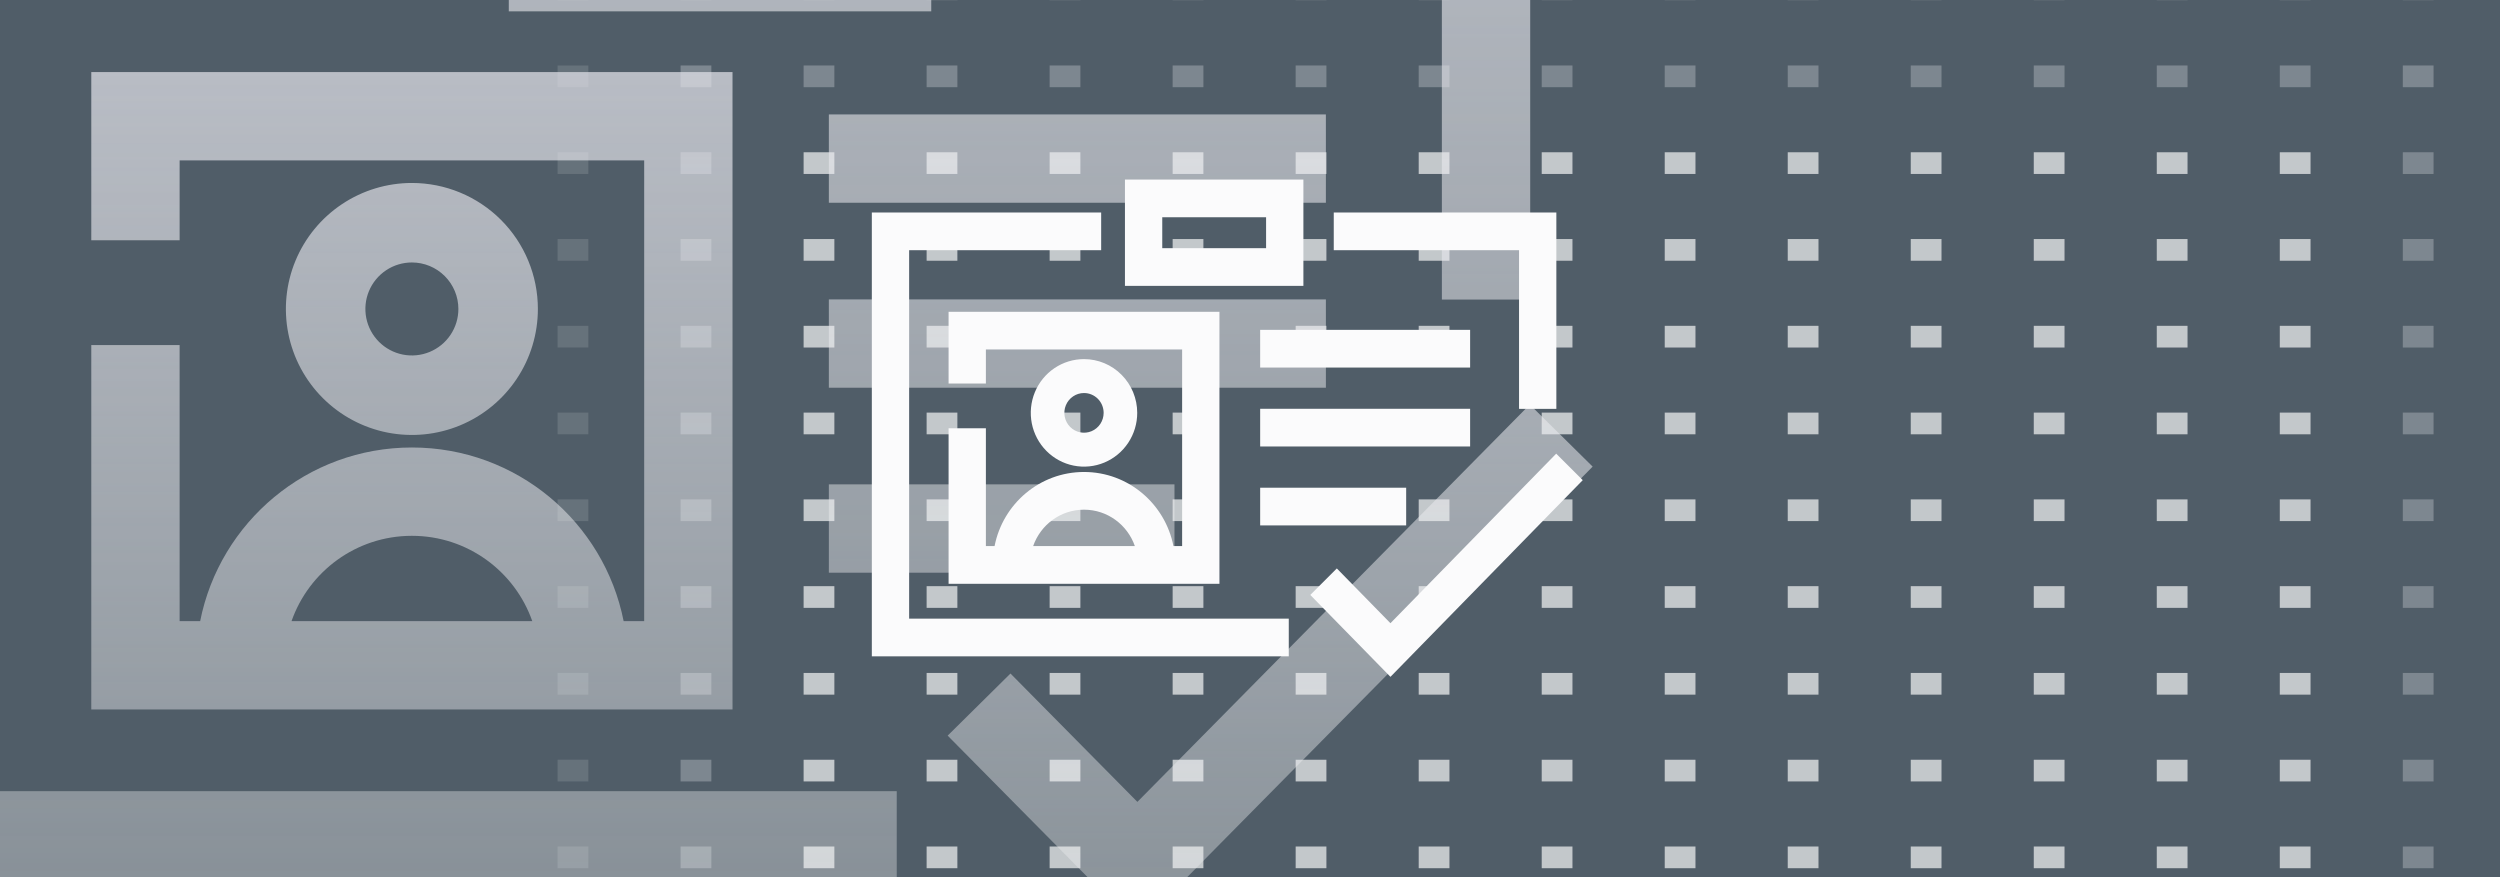 <svg width="342" height="120" viewBox="0 0 342 120" fill="none" xmlns="http://www.w3.org/2000/svg">
<rect x="0" y="0" width="342" height="120" fill="#333333" stroke="none"/>
<g clip-path="url(#clip0_2171_77815)">
<rect width="342" height="120" fill="#505D68"/>
<g style="mix-blend-mode:color-burn" opacity="0.8">
<rect opacity="0.2" x="76.277" y="-2.913" width="4.207" height="2.968" fill="#E0E2E4"/>
<rect opacity="0.2" x="76.277" y="8.959" width="4.207" height="2.968" fill="#E0E2E4"/>
<rect opacity="0.2" x="76.277" y="20.83" width="4.207" height="2.968" fill="#E0E2E4"/>
<rect opacity="0.2" x="76.277" y="32.701" width="4.207" height="2.968" fill="#E0E2E4"/>
<rect opacity="0.2" x="76.277" y="44.573" width="4.207" height="2.968" fill="#E0E2E4"/>
<rect opacity="0.2" x="76.277" y="56.444" width="4.207" height="2.968" fill="#E0E2E4"/>
<rect opacity="0.2" x="76.277" y="68.316" width="4.207" height="2.968" fill="#E0E2E4"/>
<rect opacity="0.2" x="76.277" y="80.188" width="4.207" height="2.968" fill="#E0E2E4"/>
<rect opacity="0.2" x="76.277" y="92.06" width="4.207" height="2.968" fill="#E0E2E4"/>
<rect opacity="0.2" x="76.277" y="103.932" width="4.207" height="2.968" fill="#E0E2E4"/>
<rect opacity="0.2" x="76.277" y="115.803" width="4.207" height="2.968" fill="#E0E2E4"/>
<rect opacity="0.2" x="93.106" y="-2.913" width="4.207" height="2.968" fill="#E0E2E4"/>
<rect opacity="0.4" x="93.106" y="8.959" width="4.207" height="2.968" fill="#E0E2E4"/>
<rect opacity="0.4" x="93.106" y="20.83" width="4.207" height="2.968" fill="#E0E2E4"/>
<rect opacity="0.4" x="93.106" y="32.701" width="4.207" height="2.968" fill="#E0E2E4"/>
<rect opacity="0.4" x="93.106" y="44.573" width="4.207" height="2.968" fill="#E0E2E4"/>
<rect opacity="0.4" x="93.106" y="56.444" width="4.207" height="2.968" fill="#E0E2E4"/>
<rect opacity="0.4" x="93.106" y="68.316" width="4.207" height="2.968" fill="#E0E2E4"/>
<rect opacity="0.4" x="93.106" y="80.188" width="4.207" height="2.968" fill="#E0E2E4"/>
<rect opacity="0.4" x="93.106" y="92.06" width="4.207" height="2.968" fill="#E0E2E4"/>
<rect opacity="0.4" x="93.106" y="103.932" width="4.207" height="2.968" fill="#E0E2E4"/>
<rect opacity="0.4" x="93.106" y="115.803" width="4.207" height="2.968" fill="#E0E2E4"/>
<rect opacity="0.2" x="109.934" y="-2.913" width="4.207" height="2.968" fill="#E0E2E4"/>
<rect opacity="0.4" x="109.934" y="8.959" width="4.207" height="2.968" fill="#E0E2E4"/>
<rect x="109.934" y="20.83" width="4.207" height="2.968" fill="#E0E2E4"/>
<rect x="109.934" y="32.701" width="4.207" height="2.968" fill="#E0E2E4"/>
<rect x="109.934" y="44.573" width="4.207" height="2.968" fill="#E0E2E4"/>
<rect x="109.934" y="56.444" width="4.207" height="2.968" fill="#E0E2E4"/>
<rect x="109.934" y="68.316" width="4.207" height="2.968" fill="#E0E2E4"/>
<rect x="109.934" y="80.188" width="4.207" height="2.968" fill="#E0E2E4"/>
<rect x="109.934" y="92.06" width="4.207" height="2.968" fill="#E0E2E4"/>
<rect x="109.934" y="103.932" width="4.207" height="2.968" fill="#E0E2E4"/>
<rect x="109.934" y="115.803" width="4.207" height="2.968" fill="#E0E2E4"/>
<rect opacity="0.2" x="126.762" y="-2.913" width="4.207" height="2.968" fill="#E0E2E4"/>
<rect opacity="0.4" x="126.762" y="8.959" width="4.207" height="2.968" fill="#E0E2E4"/>
<rect x="126.762" y="20.83" width="4.207" height="2.968" fill="#E0E2E4"/>
<rect x="126.762" y="32.701" width="4.207" height="2.968" fill="#E0E2E4"/>
<rect x="126.762" y="44.573" width="4.207" height="2.968" fill="#E0E2E4"/>
<rect x="126.762" y="56.444" width="4.207" height="2.968" fill="#E0E2E4"/>
<rect x="126.762" y="68.316" width="4.207" height="2.968" fill="#E0E2E4"/>
<rect x="126.762" y="80.188" width="4.207" height="2.968" fill="#E0E2E4"/>
<rect x="126.762" y="92.06" width="4.207" height="2.968" fill="#E0E2E4"/>
<rect x="126.762" y="103.932" width="4.207" height="2.968" fill="#E0E2E4"/>
<rect x="126.762" y="115.803" width="4.207" height="2.968" fill="#E0E2E4"/>
<rect opacity="0.2" x="143.59" y="-2.913" width="4.207" height="2.968" fill="#E0E2E4"/>
<rect opacity="0.4" x="143.59" y="8.959" width="4.207" height="2.968" fill="#E0E2E4"/>
<rect x="143.59" y="20.83" width="4.207" height="2.968" fill="#E0E2E4"/>
<rect x="143.59" y="32.701" width="4.207" height="2.968" fill="#E0E2E4"/>
<rect x="143.59" y="44.573" width="4.207" height="2.968" fill="#E0E2E4"/>
<rect x="143.59" y="56.444" width="4.207" height="2.968" fill="#E0E2E4"/>
<rect x="143.59" y="68.316" width="4.207" height="2.968" fill="#E0E2E4"/>
<rect x="143.59" y="80.188" width="4.207" height="2.968" fill="#E0E2E4"/>
<rect x="143.59" y="92.06" width="4.207" height="2.968" fill="#E0E2E4"/>
<rect x="143.59" y="103.932" width="4.207" height="2.968" fill="#E0E2E4"/>
<rect x="143.59" y="115.803" width="4.207" height="2.968" fill="#E0E2E4"/>
<rect opacity="0.2" x="160.418" y="-2.913" width="4.207" height="2.968" fill="#E0E2E4"/>
<rect opacity="0.4" x="160.418" y="8.959" width="4.207" height="2.968" fill="#E0E2E4"/>
<rect x="160.418" y="20.83" width="4.207" height="2.968" fill="#E0E2E4"/>
<rect x="160.418" y="32.701" width="4.207" height="2.968" fill="#E0E2E4"/>
<rect x="160.418" y="44.573" width="4.207" height="2.968" fill="#E0E2E4"/>
<rect x="160.418" y="56.444" width="4.207" height="2.968" fill="#E0E2E4"/>
<rect x="160.418" y="68.316" width="4.207" height="2.968" fill="#E0E2E4"/>
<rect x="160.418" y="80.188" width="4.207" height="2.968" fill="#E0E2E4"/>
<rect x="160.418" y="92.06" width="4.207" height="2.968" fill="#E0E2E4"/>
<rect x="160.418" y="103.932" width="4.207" height="2.968" fill="#E0E2E4"/>
<rect x="160.418" y="115.803" width="4.207" height="2.968" fill="#E0E2E4"/>
<rect opacity="0.2" x="177.246" y="-2.913" width="4.207" height="2.968" fill="#E0E2E4"/>
<rect opacity="0.4" x="177.246" y="8.959" width="4.207" height="2.968" fill="#E0E2E4"/>
<rect x="177.246" y="20.83" width="4.207" height="2.968" fill="#E0E2E4"/>
<rect x="177.246" y="32.701" width="4.207" height="2.968" fill="#E0E2E4"/>
<rect x="177.246" y="44.573" width="4.207" height="2.968" fill="#E0E2E4"/>
<rect x="177.246" y="56.444" width="4.207" height="2.968" fill="#E0E2E4"/>
<rect x="177.246" y="68.316" width="4.207" height="2.968" fill="#E0E2E4"/>
<rect x="177.246" y="80.188" width="4.207" height="2.968" fill="#E0E2E4"/>
<rect x="177.246" y="92.06" width="4.207" height="2.968" fill="#E0E2E4"/>
<rect x="177.246" y="103.932" width="4.207" height="2.968" fill="#E0E2E4"/>
<rect x="177.246" y="115.803" width="4.207" height="2.968" fill="#E0E2E4"/>
<rect opacity="0.2" x="194.078" y="-2.913" width="4.207" height="2.968" fill="#E0E2E4"/>
<rect opacity="0.4" x="194.078" y="8.959" width="4.207" height="2.968" fill="#E0E2E4"/>
<rect x="194.078" y="20.83" width="4.207" height="2.968" fill="#E0E2E4"/>
<rect x="194.078" y="32.701" width="4.207" height="2.968" fill="#E0E2E4"/>
<rect x="194.078" y="44.573" width="4.207" height="2.968" fill="#E0E2E4"/>
<rect x="194.078" y="56.444" width="4.207" height="2.968" fill="#E0E2E4"/>
<rect x="194.078" y="68.316" width="4.207" height="2.968" fill="#E0E2E4"/>
<rect x="194.078" y="80.188" width="4.207" height="2.968" fill="#E0E2E4"/>
<rect x="194.078" y="92.06" width="4.207" height="2.968" fill="#E0E2E4"/>
<rect x="194.078" y="103.932" width="4.207" height="2.968" fill="#E0E2E4"/>
<rect x="194.078" y="115.803" width="4.207" height="2.968" fill="#E0E2E4"/>
<rect opacity="0.2" x="210.906" y="-2.913" width="4.207" height="2.968" fill="#E0E2E4"/>
<rect opacity="0.4" x="210.906" y="8.959" width="4.207" height="2.968" fill="#E0E2E4"/>
<rect x="210.906" y="20.83" width="4.207" height="2.968" fill="#E0E2E4"/>
<rect x="210.906" y="32.701" width="4.207" height="2.968" fill="#E0E2E4"/>
<rect x="210.906" y="44.573" width="4.207" height="2.968" fill="#E0E2E4"/>
<rect x="210.906" y="56.444" width="4.207" height="2.968" fill="#E0E2E4"/>
<rect x="210.906" y="68.316" width="4.207" height="2.968" fill="#E0E2E4"/>
<rect x="210.906" y="80.188" width="4.207" height="2.968" fill="#E0E2E4"/>
<rect x="210.906" y="92.06" width="4.207" height="2.968" fill="#E0E2E4"/>
<rect x="210.906" y="103.932" width="4.207" height="2.968" fill="#E0E2E4"/>
<rect x="210.906" y="115.803" width="4.207" height="2.968" fill="#E0E2E4"/>
<rect opacity="0.2" x="227.734" y="-2.913" width="4.207" height="2.968" fill="#E0E2E4"/>
<rect opacity="0.4" x="227.734" y="8.959" width="4.207" height="2.968" fill="#E0E2E4"/>
<rect x="227.734" y="20.83" width="4.207" height="2.968" fill="#E0E2E4"/>
<rect x="227.734" y="32.701" width="4.207" height="2.968" fill="#E0E2E4"/>
<rect x="227.734" y="44.573" width="4.207" height="2.968" fill="#E0E2E4"/>
<rect x="227.734" y="56.444" width="4.207" height="2.968" fill="#E0E2E4"/>
<rect x="227.734" y="68.316" width="4.207" height="2.968" fill="#E0E2E4"/>
<rect x="227.734" y="80.188" width="4.207" height="2.968" fill="#E0E2E4"/>
<rect x="227.734" y="92.06" width="4.207" height="2.968" fill="#E0E2E4"/>
<rect x="227.734" y="103.932" width="4.207" height="2.968" fill="#E0E2E4"/>
<rect x="227.734" y="115.803" width="4.207" height="2.968" fill="#E0E2E4"/>
<rect opacity="0.2" x="244.562" y="-2.913" width="4.207" height="2.968" fill="#E0E2E4"/>
<rect opacity="0.4" x="244.562" y="8.959" width="4.207" height="2.968" fill="#E0E2E4"/>
<rect x="244.562" y="20.83" width="4.207" height="2.968" fill="#E0E2E4"/>
<rect x="244.562" y="32.701" width="4.207" height="2.968" fill="#E0E2E4"/>
<rect x="244.562" y="44.573" width="4.207" height="2.968" fill="#E0E2E4"/>
<rect x="244.562" y="56.444" width="4.207" height="2.968" fill="#E0E2E4"/>
<rect x="244.562" y="68.316" width="4.207" height="2.968" fill="#E0E2E4"/>
<rect x="244.562" y="80.188" width="4.207" height="2.968" fill="#E0E2E4"/>
<rect x="244.562" y="92.06" width="4.207" height="2.968" fill="#E0E2E4"/>
<rect x="244.562" y="103.932" width="4.207" height="2.968" fill="#E0E2E4"/>
<rect x="244.562" y="115.803" width="4.207" height="2.968" fill="#E0E2E4"/>
<rect opacity="0.2" x="261.391" y="-2.913" width="4.207" height="2.968" fill="#E0E2E4"/>
<rect opacity="0.4" x="261.391" y="8.959" width="4.207" height="2.968" fill="#E0E2E4"/>
<rect x="261.391" y="20.83" width="4.207" height="2.968" fill="#E0E2E4"/>
<rect x="261.391" y="32.701" width="4.207" height="2.968" fill="#E0E2E4"/>
<rect x="261.391" y="44.573" width="4.207" height="2.968" fill="#E0E2E4"/>
<rect x="261.391" y="56.444" width="4.207" height="2.968" fill="#E0E2E4"/>
<rect x="261.391" y="68.316" width="4.207" height="2.968" fill="#E0E2E4"/>
<rect x="261.391" y="80.188" width="4.207" height="2.968" fill="#E0E2E4"/>
<rect x="261.391" y="92.06" width="4.207" height="2.968" fill="#E0E2E4"/>
<rect x="261.391" y="103.932" width="4.207" height="2.968" fill="#E0E2E4"/>
<rect x="261.391" y="115.803" width="4.207" height="2.968" fill="#E0E2E4"/>
<rect opacity="0.2" x="278.219" y="-2.913" width="4.207" height="2.968" fill="#E0E2E4"/>
<rect opacity="0.4" x="278.219" y="8.959" width="4.207" height="2.968" fill="#E0E2E4"/>
<rect x="278.219" y="20.83" width="4.207" height="2.968" fill="#E0E2E4"/>
<rect x="278.219" y="32.701" width="4.207" height="2.968" fill="#E0E2E4"/>
<rect x="278.219" y="44.573" width="4.207" height="2.968" fill="#E0E2E4"/>
<rect x="278.219" y="56.444" width="4.207" height="2.968" fill="#E0E2E4"/>
<rect x="278.219" y="68.316" width="4.207" height="2.968" fill="#E0E2E4"/>
<rect x="278.219" y="80.188" width="4.207" height="2.968" fill="#E0E2E4"/>
<rect x="278.219" y="92.06" width="4.207" height="2.968" fill="#E0E2E4"/>
<rect x="278.219" y="103.932" width="4.207" height="2.968" fill="#E0E2E4"/>
<rect x="278.219" y="115.803" width="4.207" height="2.968" fill="#E0E2E4"/>
<rect opacity="0.2" x="295.047" y="-2.913" width="4.207" height="2.968" fill="#E0E2E4"/>
<rect opacity="0.4" x="295.047" y="8.959" width="4.207" height="2.968" fill="#E0E2E4"/>
<rect x="295.047" y="20.83" width="4.207" height="2.968" fill="#E0E2E4"/>
<rect x="295.047" y="32.701" width="4.207" height="2.968" fill="#E0E2E4"/>
<rect x="295.047" y="44.573" width="4.207" height="2.968" fill="#E0E2E4"/>
<rect x="295.047" y="56.444" width="4.207" height="2.968" fill="#E0E2E4"/>
<rect x="295.047" y="68.316" width="4.207" height="2.968" fill="#E0E2E4"/>
<rect x="295.047" y="80.188" width="4.207" height="2.968" fill="#E0E2E4"/>
<rect x="295.047" y="92.06" width="4.207" height="2.968" fill="#E0E2E4"/>
<rect x="295.047" y="103.932" width="4.207" height="2.968" fill="#E0E2E4"/>
<rect x="295.047" y="115.803" width="4.207" height="2.968" fill="#E0E2E4"/>
<rect opacity="0.2" x="311.875" y="-2.913" width="4.207" height="2.968" fill="#E0E2E4"/>
<rect opacity="0.4" x="311.875" y="8.959" width="4.207" height="2.968" fill="#E0E2E4"/>
<rect x="311.875" y="20.83" width="4.207" height="2.968" fill="#E0E2E4"/>
<rect x="311.875" y="32.701" width="4.207" height="2.968" fill="#E0E2E4"/>
<rect x="311.875" y="44.573" width="4.207" height="2.968" fill="#E0E2E4"/>
<rect x="311.875" y="56.444" width="4.207" height="2.968" fill="#E0E2E4"/>
<rect x="311.875" y="68.316" width="4.207" height="2.968" fill="#E0E2E4"/>
<rect x="311.875" y="80.188" width="4.207" height="2.968" fill="#E0E2E4"/>
<rect x="311.875" y="92.06" width="4.207" height="2.968" fill="#E0E2E4"/>
<rect x="311.875" y="103.932" width="4.207" height="2.968" fill="#E0E2E4"/>
<rect x="311.875" y="115.803" width="4.207" height="2.968" fill="#E0E2E4"/>
<rect opacity="0.2" x="328.703" y="-2.913" width="4.207" height="2.968" fill="#E0E2E4"/>
<rect opacity="0.4" x="328.703" y="8.959" width="4.207" height="2.968" fill="#E0E2E4"/>
<rect opacity="0.4" x="328.703" y="20.83" width="4.207" height="2.968" fill="#E0E2E4"/>
<rect opacity="0.4" x="328.703" y="32.701" width="4.207" height="2.968" fill="#E0E2E4"/>
<rect opacity="0.4" x="328.703" y="44.573" width="4.207" height="2.968" fill="#E0E2E4"/>
<rect opacity="0.4" x="328.703" y="56.444" width="4.207" height="2.968" fill="#E0E2E4"/>
<rect opacity="0.4" x="328.703" y="68.316" width="4.207" height="2.968" fill="#E0E2E4"/>
<rect opacity="0.4" x="328.703" y="80.188" width="4.207" height="2.968" fill="#E0E2E4"/>
<rect opacity="0.4" x="328.703" y="92.06" width="4.207" height="2.968" fill="#E0E2E4"/>
<rect opacity="0.4" x="328.703" y="103.932" width="4.207" height="2.968" fill="#E0E2E4"/>
<rect opacity="0.4" x="328.703" y="115.803" width="4.207" height="2.968" fill="#E0E2E4"/>
</g>
<g style="mix-blend-mode:color-burn" opacity="0.7">
<path fill-rule="evenodd" clip-rule="evenodd" d="M69.603 -32.528H127.395V1.553H69.603V-32.528ZM81.687 -20.445V-10.53H115.312V-20.445H81.687ZM-12.355 -21.967H61.916V-9.884H-0.272V108.234H122.673V120.317H-12.355V-21.967ZM197.248 -9.884H137.243V-21.967H209.332V40.981H197.248V-9.884ZM113.387 27.737H181.38V15.654H113.387V27.737ZM181.38 53.041H113.387V40.958H181.38V53.041ZM113.387 78.346H160.669V66.262H113.387V78.346Z" fill="url(#paint0_linear_2171_77815)"/>
<path fill-rule="evenodd" clip-rule="evenodd" d="M100.208 9.862H12.488V32.865H24.572V21.946H88.125V84.97H85.313C82.627 71.427 70.68 61.217 56.348 61.217C42.016 61.217 30.069 71.427 27.383 84.97H24.572V47.203H12.488V97.053H100.208V9.862ZM72.815 84.97C70.431 78.173 63.959 73.3 56.348 73.3C48.737 73.3 42.265 78.173 39.881 84.97H72.815ZM61.635 45.8C62.334 44.754 62.707 43.525 62.707 42.266C62.707 40.579 62.036 38.961 60.843 37.768C59.651 36.575 58.033 35.905 56.346 35.905C55.087 35.905 53.858 36.278 52.812 36.977C51.765 37.676 50.95 38.67 50.469 39.832C49.987 40.994 49.861 42.273 50.107 43.507C50.352 44.741 50.958 45.875 51.847 46.764C52.737 47.654 53.871 48.26 55.105 48.505C56.339 48.751 57.617 48.625 58.78 48.143C59.942 47.662 60.936 46.847 61.635 45.8ZM70.677 51.842C72.571 49.008 73.582 45.675 73.582 42.266C73.582 37.695 71.766 33.311 68.533 30.079C65.301 26.846 60.917 25.03 56.346 25.03C52.937 25.03 49.604 26.041 46.77 27.935C43.935 29.829 41.726 32.521 40.421 35.67C39.117 38.82 38.776 42.285 39.441 45.629C40.106 48.972 41.747 52.044 44.158 54.454C46.568 56.865 49.639 58.506 52.983 59.171C56.326 59.836 59.792 59.495 62.941 58.191C66.091 56.886 68.783 54.677 70.677 51.842ZM155.599 126.888L217.875 63.833L209.278 55.343L155.594 109.698L138.232 92.138L129.64 100.634L155.599 126.888Z" fill="url(#paint1_linear_2171_77815)"/>
</g>
<path fill-rule="evenodd" clip-rule="evenodd" d="M153.893 24.564H178.305V39.107H153.893V24.564ZM158.997 29.72V33.951H173.201V29.72H158.997ZM119.266 29.07H150.639V34.227H124.37V84.63H176.303V89.787H119.266V29.07ZM207.805 34.227H182.458V29.07H212.909V55.932H207.805V34.227ZM172.391 50.281H201.112V45.124H172.391V50.281ZM201.112 61.078H172.391V55.922H201.112V61.078ZM172.391 71.876H192.364V66.72H172.391V71.876Z" fill="#FBFBFC"/>
<path fill-rule="evenodd" clip-rule="evenodd" d="M166.82 42.653H129.766V52.469H134.87V47.81H161.715V74.703H160.527C159.393 68.924 154.346 64.567 148.292 64.567C142.238 64.567 137.191 68.924 136.057 74.703H134.87V58.587H129.766V79.86H166.82V42.653ZM155.248 74.703C154.241 71.803 151.507 69.723 148.292 69.723C145.077 69.723 142.343 71.803 141.336 74.703H155.248ZM150.526 57.989C150.821 57.542 150.978 57.018 150.978 56.481C150.978 55.761 150.695 55.07 150.191 54.561C149.687 54.052 149.004 53.766 148.291 53.766C147.76 53.766 147.24 53.925 146.799 54.224C146.357 54.522 146.012 54.946 145.809 55.442C145.605 55.938 145.552 56.484 145.656 57.01C145.76 57.537 146.016 58.02 146.391 58.4C146.767 58.78 147.246 59.038 147.767 59.143C148.288 59.248 148.829 59.194 149.32 58.989C149.811 58.783 150.23 58.435 150.526 57.989ZM154.345 60.567C155.145 59.357 155.572 57.935 155.572 56.481C155.572 54.53 154.805 52.659 153.44 51.28C152.074 49.901 150.222 49.126 148.291 49.126C146.851 49.126 145.444 49.557 144.246 50.365C143.049 51.173 142.116 52.322 141.565 53.666C141.014 55.01 140.87 56.489 141.15 57.916C141.431 59.342 142.125 60.653 143.143 61.681C144.161 62.71 145.459 63.411 146.871 63.694C148.283 63.978 149.747 63.833 151.078 63.276C152.408 62.719 153.545 61.776 154.345 60.567ZM190.214 92.591L216.52 65.684L212.889 62.061L190.212 85.255L182.878 77.762L179.248 81.388L190.214 92.591Z" fill="#FBFBFC"/>
</g>
<defs>
<linearGradient id="paint0_linear_2171_77815" x1="110.295" y1="-32.528" x2="110.295" y2="122.827" gradientUnits="userSpaceOnUse">
<stop stop-color="#E5E5EC"/>
<stop offset="1" stop-color="#EFF0F1" stop-opacity="0.5"/>
</linearGradient>
<linearGradient id="paint1_linear_2171_77815" x1="126.121" y1="9.862" x2="126.121" y2="128.81" gradientUnits="userSpaceOnUse">
<stop stop-color="#E5E5EC"/>
<stop offset="1" stop-color="#EFF0F1" stop-opacity="0.5"/>
</linearGradient>
<clipPath id="clip0_2171_77815">
<rect width="342" height="120" fill="white"/>
</clipPath>
</defs>
</svg>
